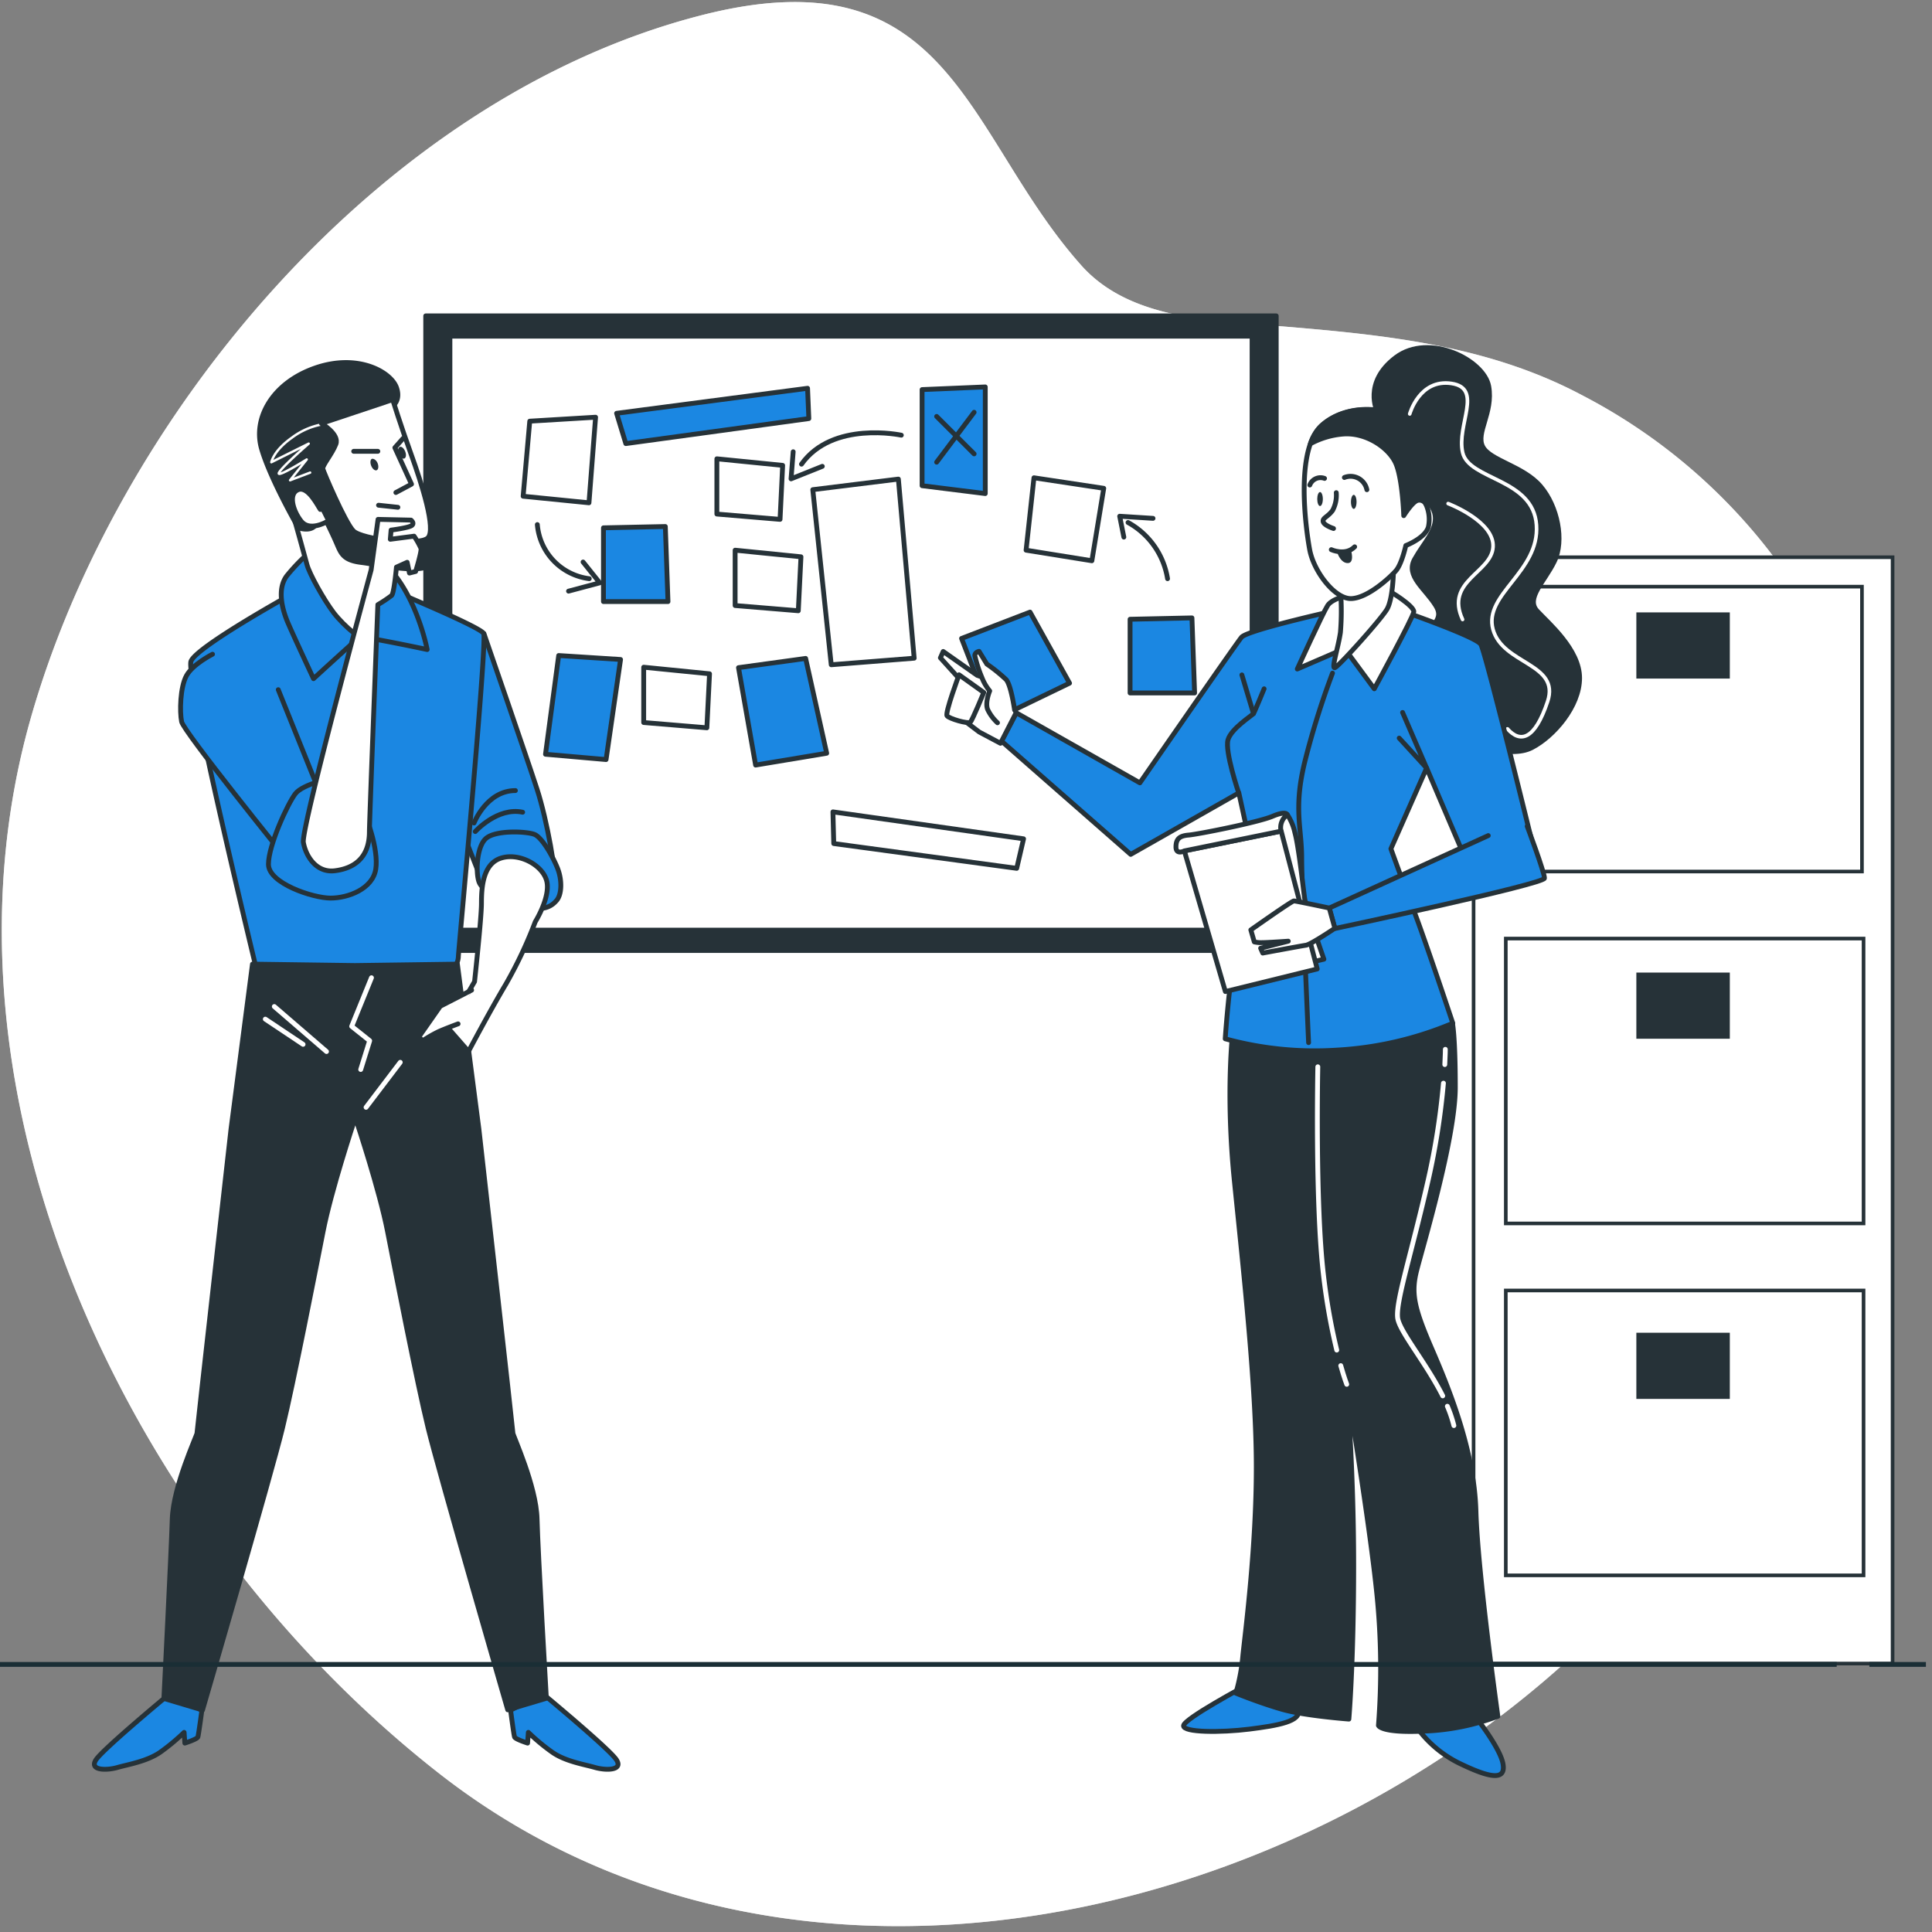 <?xml version="1.0" encoding="UTF-8"?> <svg xmlns="http://www.w3.org/2000/svg" id="Слой_1" data-name="Слой 1" viewBox="0 0 400 400"><rect x="0" y="0" width="400" height="400" fill="#808080" stroke="none"/><defs><style>.cls-1,.cls-2,.cls-3,.cls-7{fill:#fff;}.cls-2{opacity:0.7;isolation:isolate;}.cls-3,.cls-4,.cls-6,.cls-7,.cls-8,.cls-9{stroke:#263238;}.cls-13,.cls-3,.cls-4{stroke-miterlimit:10;}.cls-11,.cls-3,.cls-4{stroke-width:0.75px;}.cls-10,.cls-11,.cls-12,.cls-13,.cls-4,.cls-9{fill:none;}.cls-5,.cls-6{fill:#263238;}.cls-10,.cls-11,.cls-12,.cls-6,.cls-7,.cls-8,.cls-9{stroke-linecap:round;stroke-linejoin:round;}.cls-8{fill:#1b87e2;}.cls-10,.cls-11,.cls-12{stroke:#fff;}.cls-12{stroke-width:0.5px;}.cls-13{stroke:#1a2e35;}</style></defs><g id="freepik--background-simple--inject-102"><path class="cls-1" d="M367.7,115.93c40.9,55.74,23.08,136.89-11.79,191.1-52.57,81.79-181.6,125.55-265.17,60C27.32,317.35-16,227.79,6.3,148.94,23.88,86.85,78.15,20.54,144.84,3.26c52.3-13.6,54.85,24.64,79.09,51.75,10,11.15,26.95,11.35,40.89,12.51,21.92,1.81,43.28,3.91,62.93,14.41A117.41,117.41,0,0,1,367.7,115.93Z"></path><path class="cls-2" d="M367.7,115.93c40.9,55.74,23.08,136.89-11.79,191.1-52.57,81.79-181.6,125.55-265.17,60C27.32,317.35-16,227.79,6.3,148.94,23.88,86.85,78.15,20.54,144.84,3.26c52.3-13.6,54.85,24.64,79.09,51.75,10,11.15,26.95,11.35,40.89,12.51,21.92,1.81,43.28,3.91,62.93,14.41A117.41,117.41,0,0,1,367.7,115.93Z"></path></g><g id="freepik--file-cabinet--inject-102"><rect class="cls-3" x="305.09" y="115.37" width="86.75" height="229.05"></rect><rect class="cls-4" x="311.43" y="121.46" width="74.07" height="58.98"></rect><rect class="cls-4" x="311.76" y="194.32" width="74.07" height="58.98"></rect><rect class="cls-4" x="311.76" y="267.18" width="74.07" height="58.98"></rect><rect class="cls-5" x="338.79" y="126.79" width="19.35" height="13.7"></rect><rect class="cls-5" x="338.79" y="201.36" width="19.35" height="13.7"></rect><rect class="cls-5" x="338.79" y="275.93" width="19.35" height="13.7"></rect></g><g id="freepik--Board--inject-102"><rect class="cls-6" x="88.14" y="65.4" width="176.09" height="131.39"></rect><rect class="cls-7" x="93.15" y="69.6" width="166.08" height="122.97"></rect><polygon class="cls-7" points="109.68 87.2 108.31 102.74 121.94 104.1 123.31 86.38 109.68 87.2"></polygon><polygon class="cls-7" points="152.2 113.91 152.2 125.37 165.28 126.45 165.83 115.28 152.2 113.91"></polygon><polygon class="cls-7" points="148.42 94.99 148.42 106.43 161.5 107.53 162.04 96.35 148.42 94.99"></polygon><polygon class="cls-7" points="133.27 138.14 133.27 149.59 146.35 150.68 146.9 139.5 133.27 138.14"></polygon><polygon class="cls-8" points="127.66 85.57 167.2 80.39 167.46 86.66 129.57 91.84 127.66 85.57"></polygon><polygon class="cls-7" points="172.45 168.09 211.92 173.67 210.5 179.78 172.62 174.65 172.45 168.09"></polygon><polygon class="cls-8" points="124.94 109.28 124.94 124.55 138.3 124.55 137.75 109.01 124.94 109.28"></polygon><polygon class="cls-8" points="233.97 128.21 233.97 143.47 247.33 143.47 246.78 127.93 233.97 128.21"></polygon><polygon class="cls-8" points="190.91 80.66 190.91 100.56 203.99 102.19 203.99 80.11 190.91 80.66"></polygon><polygon class="cls-7" points="228.52 101.1 214.07 98.92 212.44 113.91 226.06 116.1 228.52 101.1"></polygon><polygon class="cls-8" points="199.08 132.18 205.63 149.08 221.44 141.44 213.26 126.73 199.08 132.18"></polygon><polygon class="cls-7" points="168.28 101.38 172.1 137.63 189.27 136.27 186 99.19 168.28 101.38"></polygon><polygon class="cls-8" points="115.67 135.72 112.94 156.16 125.48 157.26 128.48 136.54 115.67 135.72"></polygon><polygon class="cls-8" points="166.8 136.32 152.9 138.23 156.44 158.4 171.16 155.95 166.8 136.32"></polygon><path class="cls-9" d="M241.73,119.81a16.19,16.19,0,0,0-8.18-11.63"></path><polyline class="cls-9" points="232.68 111.2 231.82 106.88 238.72 107.32"></polyline><line class="cls-9" x1="201.68" y1="85.36" x2="193.92" y2="95.69"></line><line class="cls-9" x1="193.92" y1="86.22" x2="201.68" y2="93.97"></line><path class="cls-9" d="M111.25,108.61A12.31,12.31,0,0,0,122,119.81"></path><polyline class="cls-9" points="120.72 116.36 124.17 120.67 117.71 122.39"></polyline><path class="cls-9" d="M186.61,90.1s-14.22-3.07-20.67,6"></path><polyline class="cls-9" points="164.22 93.53 163.78 99.14 170.25 96.55"></polyline></g><g id="freepik--character-2--inject-102"><path class="cls-8" d="M257.77,349.09s-12.59,6.73-12.73,8.18,7.75,1.46,13.6.73,11-1.61,10.1-4.09-10.23-5.12-10.23-5.12Z"></path><path class="cls-8" d="M305.32,355.23s5.26,6.58,5.86,9.95-2.35,3.07-8.49.15a23.81,23.81,0,0,1-9.08-7.32Z"></path><path class="cls-6" d="M255.28,213.16s-1.61,12.72.29,31.45,4.53,42.58,4.53,59.11-2.19,33.51-2.77,38.92a40.09,40.09,0,0,1-1.46,7.91s5,2.05,9.65,3.37,13.75,2,13.75,2,1-11.56,1-31.89-1.47-37.46-1.47-37.46,4.83,29.11,6.29,43.75a153.2,153.2,0,0,1,.3,26.92s.44,1.61,9.51,1.17a48.29,48.29,0,0,0,15.22-3.07s-4.19-29.85-4.54-42.45-5.55-25.32-9.2-33.76-4.25-11.41-3.07-16.09,8-27.36,8-37.89-.59-13.3-.59-13.3-1.46-2.2-19.31-2.78S255.28,213.16,255.28,213.16Z"></path><path class="cls-10" d="M277.59,282.74c.73,2.57,1.24,3.87,1.24,3.87"></path><path class="cls-10" d="M272.84,220.87s-.58,28.09,1.16,43a129.41,129.41,0,0,0,2.76,15.65"></path><path class="cls-10" d="M299.66,291.15a26.52,26.52,0,0,1,1.35,4"></path><path class="cls-10" d="M298.85,224.26a150.14,150.14,0,0,1-3.12,19.89c-3.54,15.57-6.73,25.13-6.37,28.64.27,2.73,5.85,9.29,9.34,16.21"></path><path class="cls-6" d="M285.15,85.24S282.09,79.2,289,74s18.27.55,19.23,6-2.75,9.62-1.24,12.5,8.38,4,11.95,8.18,4.94,11.26,2.88,15.52-6,7.69-3.57,10.3,8.79,8,8.79,13.87-5.36,12.08-9.89,14.42-12.77-.82-17-3.16-7.83-9.2-6.59-15.66,5.9-7,3.71-10.56-6.32-6.14-4.39-9.62,4.66-6,4.25-9.06-4.66-5.63-4.66-5.63-4.68-10.44-5.64-12.5S285.15,85.24,285.15,85.24Z"></path><path class="cls-11" d="M291.87,85.7s2-7.3,8.64-6.31,1,8.63,2.32,14.32,14.62,5.32,15.28,15-11,14.32-9,21.6,13.95,7,11.3,14.94-5.65,8.64-8.3,5.66"></path><path class="cls-11" d="M299.82,104.26s9.64,3.66,9.3,9-10,7-6.31,15"></path><path class="cls-8" d="M279.13,125.81s-20.78,4.53-22.09,6.13S236,162.08,236,162.08l-25.57-14.49-3.07,5.86,26.74,23.44,22.39-12.73L259.08,176s-4.09,24.87-4.67,30.58-.74,8.49-.74,8.49a70.14,70.14,0,0,0,23.12,2.34,71.88,71.88,0,0,0,24-5.56s-5.7-17.12-8-23.12-4.82-13-4.82-13L295.37,159l9.21,21.58,13-4.68s-10-40.92-11-42.5-16.24-6.89-16.24-6.89Z"></path><line class="cls-9" x1="259.52" y1="147.76" x2="257.12" y2="139.73"></line><path class="cls-9" d="M275.88,139.37a168.3,168.3,0,0,0-5.67,18.08c-2.48,9.91-.71,13.81-.71,20.18s1.43,38.23,1.43,38.23"></path><path class="cls-9" d="M256.45,164.14s-2.92-8.63-2.2-11,5-5,5.27-5.41,2.2-5.12,2.2-5.12"></path><polyline class="cls-9" points="290.39 147.51 295.37 159.02 289.69 152.82"></polyline><path class="cls-7" d="M280.15,123s-4.24.74-5.27,2.35-6.29,13.16-6.29,13.16l9.8-4.23,6.14,8.33s8.05-14.78,8.18-15.94-5-4.39-5.41-4.39S280.15,123,280.15,123Z"></path><path class="cls-7" d="M277.52,122.14a53.75,53.75,0,0,1,0,8.79c-.44,3.07-1.9,7.46-1.17,7.31s9.65-10.09,10.83-12.14,1.31-7.46,1.31-7.46S281.33,122.88,277.52,122.14Z"></path><path class="cls-7" d="M295.18,104.33s1-12.64-2.89-16.37-13.18-4.81-18.67.13-3.3,21.16-2.47,25.69,5.22,10.29,8.65,10.15,8-4.39,9.21-5.77,2.05-5.21,2.05-5.21,4-1.52,4.67-3.85A7.46,7.46,0,0,0,295.18,104.33Z"></path><path class="cls-9" d="M276.66,102a6.6,6.6,0,0,1-.76,3.68c-1,1.36-2.14,1.55-1.95,2.33s2.14,1.41,2.14,1.41"></path><path class="cls-5" d="M276.87,114.42s.67,2.16,2.16,2.16.67-2.7.67-2.7A7.61,7.61,0,0,1,276.87,114.42Z"></path><path class="cls-9" d="M275.63,113.8s2.91,1.35,4.84-.59"></path><ellipse class="cls-5" cx="273.3" cy="103.32" rx="0.58" ry="1.45"></ellipse><path class="cls-5" d="M280.86,103.91c0,.8-.26,1.45-.58,1.45s-.58-.65-.58-1.45.26-1.46.58-1.46S280.86,103.11,280.86,103.91Z"></path><path class="cls-9" d="M271.18,100.42a2.37,2.37,0,0,1,3.05-1.37h0"></path><path class="cls-9" d="M278.34,98.86a3.45,3.45,0,0,1,4.48,1.93,4.56,4.56,0,0,1,.18.6"></path><path class="cls-6" d="M292.29,88c-3.84-3.71-13.18-4.81-18.67.13a9.2,9.2,0,0,0-2.31,3.74,17,17,0,0,1,6.7-2c4.81-.42,9.62,2.89,11,6.14s1.62,10.75,1.62,10.75,1.79-2.88,2.88-3.16a1.5,1.5,0,0,1,1.65.69S296.14,91.69,292.29,88Z"></path><path class="cls-8" d="M308.13,173l-32.92,15,1.17,4.24s43.39-9.2,43.39-10.42-3.58-10.76-3.58-10.76"></path><path class="cls-7" d="M266.55,168.7a11,11,0,0,1,1.55,3.73c.77,2.78,1.7,11.3,2,13.47s4,12.69,4,12.69l-2.63.63-9.15-27.11S263.61,167.77,266.55,168.7Z"></path><polygon class="cls-7" points="245.21 176.17 253.7 205.29 272.72 200.61 265.26 172.08 245.21 176.17"></polygon><path class="cls-7" d="M245.21,176.17s-1.74.9-1.74-.81.78-2.32,2.64-2.47,14.4-2.63,17.34-3.88,3.07-.31,3.07-.31a3.23,3.23,0,0,0-1.29,3.38Z"></path><path class="cls-7" d="M275.21,188s-6.88-1.47-7.32-1.47-8.92,6-8.92,6l.72,2.48a6.31,6.31,0,0,0,1.62.15c1.17,0,5.41-.3,5.41-.3L261,196.32l.44,1s7.9-1.47,8.93-1.62,6-3.51,6-3.51Z"></path><polygon class="cls-7" points="208.6 142.05 202.31 139.82 195.28 134.88 194.7 136.2 200.33 142.43 197.92 147.9 202.75 151.56 207.14 153.89 210.36 147.6 208.6 142.05"></polygon><path class="cls-7" d="M210.06,147s-.72-5.11-1.74-6.29a33,33,0,0,0-4-3.22l-1.61-2.63s-.88.14-.88.88a26.59,26.59,0,0,0,1.46,4.53,9.93,9.93,0,0,0,1.62,2.78s-1,2.34-.44,3.81a9,9,0,0,0,2.05,2.78"></path><path class="cls-7" d="M198.56,139.71s-2.93,7.89-2.49,8.49,4.39,1.75,4.83,1.31,2.78-6.14,2.78-6.14Z"></path><path class="cls-10" d="M299.24,217.25s0,1.13-.11,3.16"></path></g><g id="freepik--character-1--inject-102"><path class="cls-8" d="M100.19,131.17s8.89,25.71,11,32.22,4.09,17.94,3.64,19.69-8.88-6.84-12.37-5.56-3.17,3.65-3.17,3.65l-4-10.16Z"></path><path class="cls-9" d="M98.4,172.16s4.59-5.11,9.81-4"></path><path class="cls-9" d="M98.14,170.39s2.61-6.71,8.57-6.71"></path><path class="cls-8" d="M103.52,186.25s-3.5-1.75-4.28-3.49-.65-7.47,1.42-9.21,8.42-1.43,10-.79,3.81,4.6,4.77,7,.95,5.56-.33,6.82A4.37,4.37,0,0,1,111,188C109.57,187.68,103.52,186.25,103.52,186.25Z"></path><path class="cls-8" d="M61.14,122.59s-20.46,11.26-21.6,14.32,13.3,62.71,13.3,62.71A3.48,3.48,0,0,0,56,201.84c2.38,0,36.2-.64,37.3-1s1.6-2,1.6-2.85,6-65.25,5.24-66.83-25.36-11.59-25.36-11.59l-8.73.31Z"></path><path class="cls-8" d="M64.47,114a39.53,39.53,0,0,0-5.11,5.24c-2,2.7-1,6.82.31,9.84s5.24,11.43,5.24,11.43,9-8.25,9.53-8.57,14,2.54,14,2.54-1.59-8.42-6.19-14.76S72.53,112,70.47,111.8,64.47,114,64.47,114Z"></path><path class="cls-7" d="M61,107.67s2.05,7.3,2.55,9.21,3.49,7.3,5.55,10,6.67,6.67,7,5.24,3.17-23,1.74-26.35-13.65-13-16.66-11.25S61,107.67,61,107.67Z"></path><path class="cls-6" d="M89.11,107.2s-1.74,3.49-8.09,1-9-6.19-9.84-8.57l-1.35-4.09C71.11,94,72.9,92.36,72.77,91a5,5,0,0,0-1-2.39l8.89-4.09s2.54-1.1,1.43-4.28S74.2,73.1,65.31,76.17s-13,10.39-11.16,16.74,7.62,16.37,7.62,16.37,2.22.79,3.33-.32-.31-5.39-.31-5.39l.5-.41c1,2.19,3.52,7.25,4.26,9,1,2.22,1.27,3.81,5.24,4.29s14.13,3,15.08-.48S89.11,107.2,89.11,107.2Z"></path><path class="cls-12" d="M67.63,87.72a14.85,14.85,0,0,0-7.16,2.87c-3.86,2.71-4.29,5.11-4.29,5.11l7.73-3.85s-5.44,4.71-6.14,6,5.73-2.72,5.73-2.72l-3.44,4.3,4.15-1.58"></path><path class="cls-7" d="M66.54,87.67s3.8,2.22,3,4.29-2.86,4.44-2.7,5.11,4.61,11.12,6.34,12.86,13.66,3.18,15.41,1.43S87.33,100.17,85.1,94s-3.8-11.26-3.8-11.26Z"></path><polyline class="cls-9" points="83.47 90.75 81.75 92.69 85.2 100.24 81.96 101.97"></polyline><path class="cls-5" d="M78.18,95.9c.26.66.17,1.32-.2,1.46s-.87-.28-1.13-.93S76.67,95.11,77,95,77.92,95.24,78.18,95.9Z"></path><path class="cls-5" d="M83.89,93.47c.27.66.19,1.31-.18,1.46s-.88-.27-1.15-.94-.17-1.3.2-1.46S83.64,92.81,83.89,93.47Z"></path><line class="cls-9" x1="78.37" y1="104.6" x2="82.38" y2="105.03"></line><line class="cls-9" x1="78.23" y1="93.44" x2="73.23" y2="93.44"></line><path class="cls-7" d="M66.32,105.48c-.47-.63-2.54-4.92-4.6-4.09s-1.11,4.29.63,6.51,5.25.15,5.25.15"></path><path class="cls-8" d="M44,135.45s-4.09,2.05-5.4,4.45-1.42,7.46-1,9.52,21.59,28.26,21.59,28.26l8.89-8.89-10.47-26"></path><path class="cls-8" d="M69.07,161s-6.35,1.27-7.93,3.34S55.58,175,55.58,178.94s9.21,7,12.86,7,8.72-1.9,9.36-6-2-11.25-2.86-12.37S69.07,161,69.07,161Z"></path><path class="cls-7" d="M76.84,118l1.43-10.47,6.82.15s.8.63.16,1.12-4.28.95-4.28.95l-.16,1.9,4.92-.64a16.23,16.23,0,0,1,1.43,2.54c.16.64-1.11,4.77-1.11,4.77l-1.28.32-.47-2.22-2.22,1s-.48,5.4-1,5.87a27.14,27.14,0,0,1-2.85,1.9s-1.75,44.92-1.75,47c0,5.56-3.34,7.62-7.16,8.09s-6-3-6.51-5.87S76.84,118,76.84,118Z"></path><path class="cls-8" d="M35.1,350.7s-13.81,11.43-15.24,13.66,2.22,2.22,4.45,1.58,6.14-1.26,8.89-3.18a43.73,43.73,0,0,0,4.92-4.09l.15,2.22s2.55-.8,2.7-1.27.83-5.55.83-5.55Z"></path><path class="cls-8" d="M112.41,350.7s13.81,11.43,15.23,13.66-2.22,2.22-4.44,1.58-6.19-1.26-8.89-3.18a41.69,41.69,0,0,1-4.92-4.09l-.16,2.22s-2.54-.8-2.7-1.27-.82-5.55-.82-5.55Z"></path><path class="cls-6" d="M111.2,314.51c-.15-6.83-5-17.3-5-17.78s-7.05-63-7.05-63l-4.45-34.12-21.21.29-21.22-.29-4.44,34.12s-7.05,62.55-7.05,63-4.91,10.95-5.12,17.78-1.73,37.14-1.73,37.14l8,2.39s14.25-48.89,16.54-58.31,6.74-32.22,8.43-40.79,6.28-22.38,6.28-22.38l.39-.09.38.09s4.6,13.81,6.28,22.38,6.14,31.44,8.43,40.79S105.12,354,105.12,354l8-2.39S111.36,321.34,111.2,314.51Z"></path><line class="cls-10" x1="82.87" y1="219.94" x2="75.79" y2="229.26"></line><line class="cls-10" x1="56.79" y1="208.39" x2="67.6" y2="217.71"></line><line class="cls-10" x1="54.93" y1="211" x2="62.75" y2="216.22"></line><polyline class="cls-10" points="76.91 202.43 72.81 212.49 76.54 215.47 74.68 221.43"></polyline><path class="cls-7" d="M110.82,190.85s3.18-5.11,2.38-8.41-5.71-6-9.52-4.76-4,6.35-4,9.36-1.43,16.2-1.43,16.2l-5.56,9.52L97,217.68s4.45-8.42,7.78-14A89.62,89.62,0,0,0,110.82,190.85Z"></path><path class="cls-7" d="M97.64,205l-6.48,3.33-4.44,6.35.78.8a28.25,28.25,0,0,1,3.34-1.91c1.43-.64,4-1.59,4-1.59"></path></g><line class="cls-13" x1="387.03" y1="344.6" x2="398.74" y2="344.6"></line><line class="cls-13" x1="-1.67" y1="344.6" x2="380.27" y2="344.6"></line></svg> 